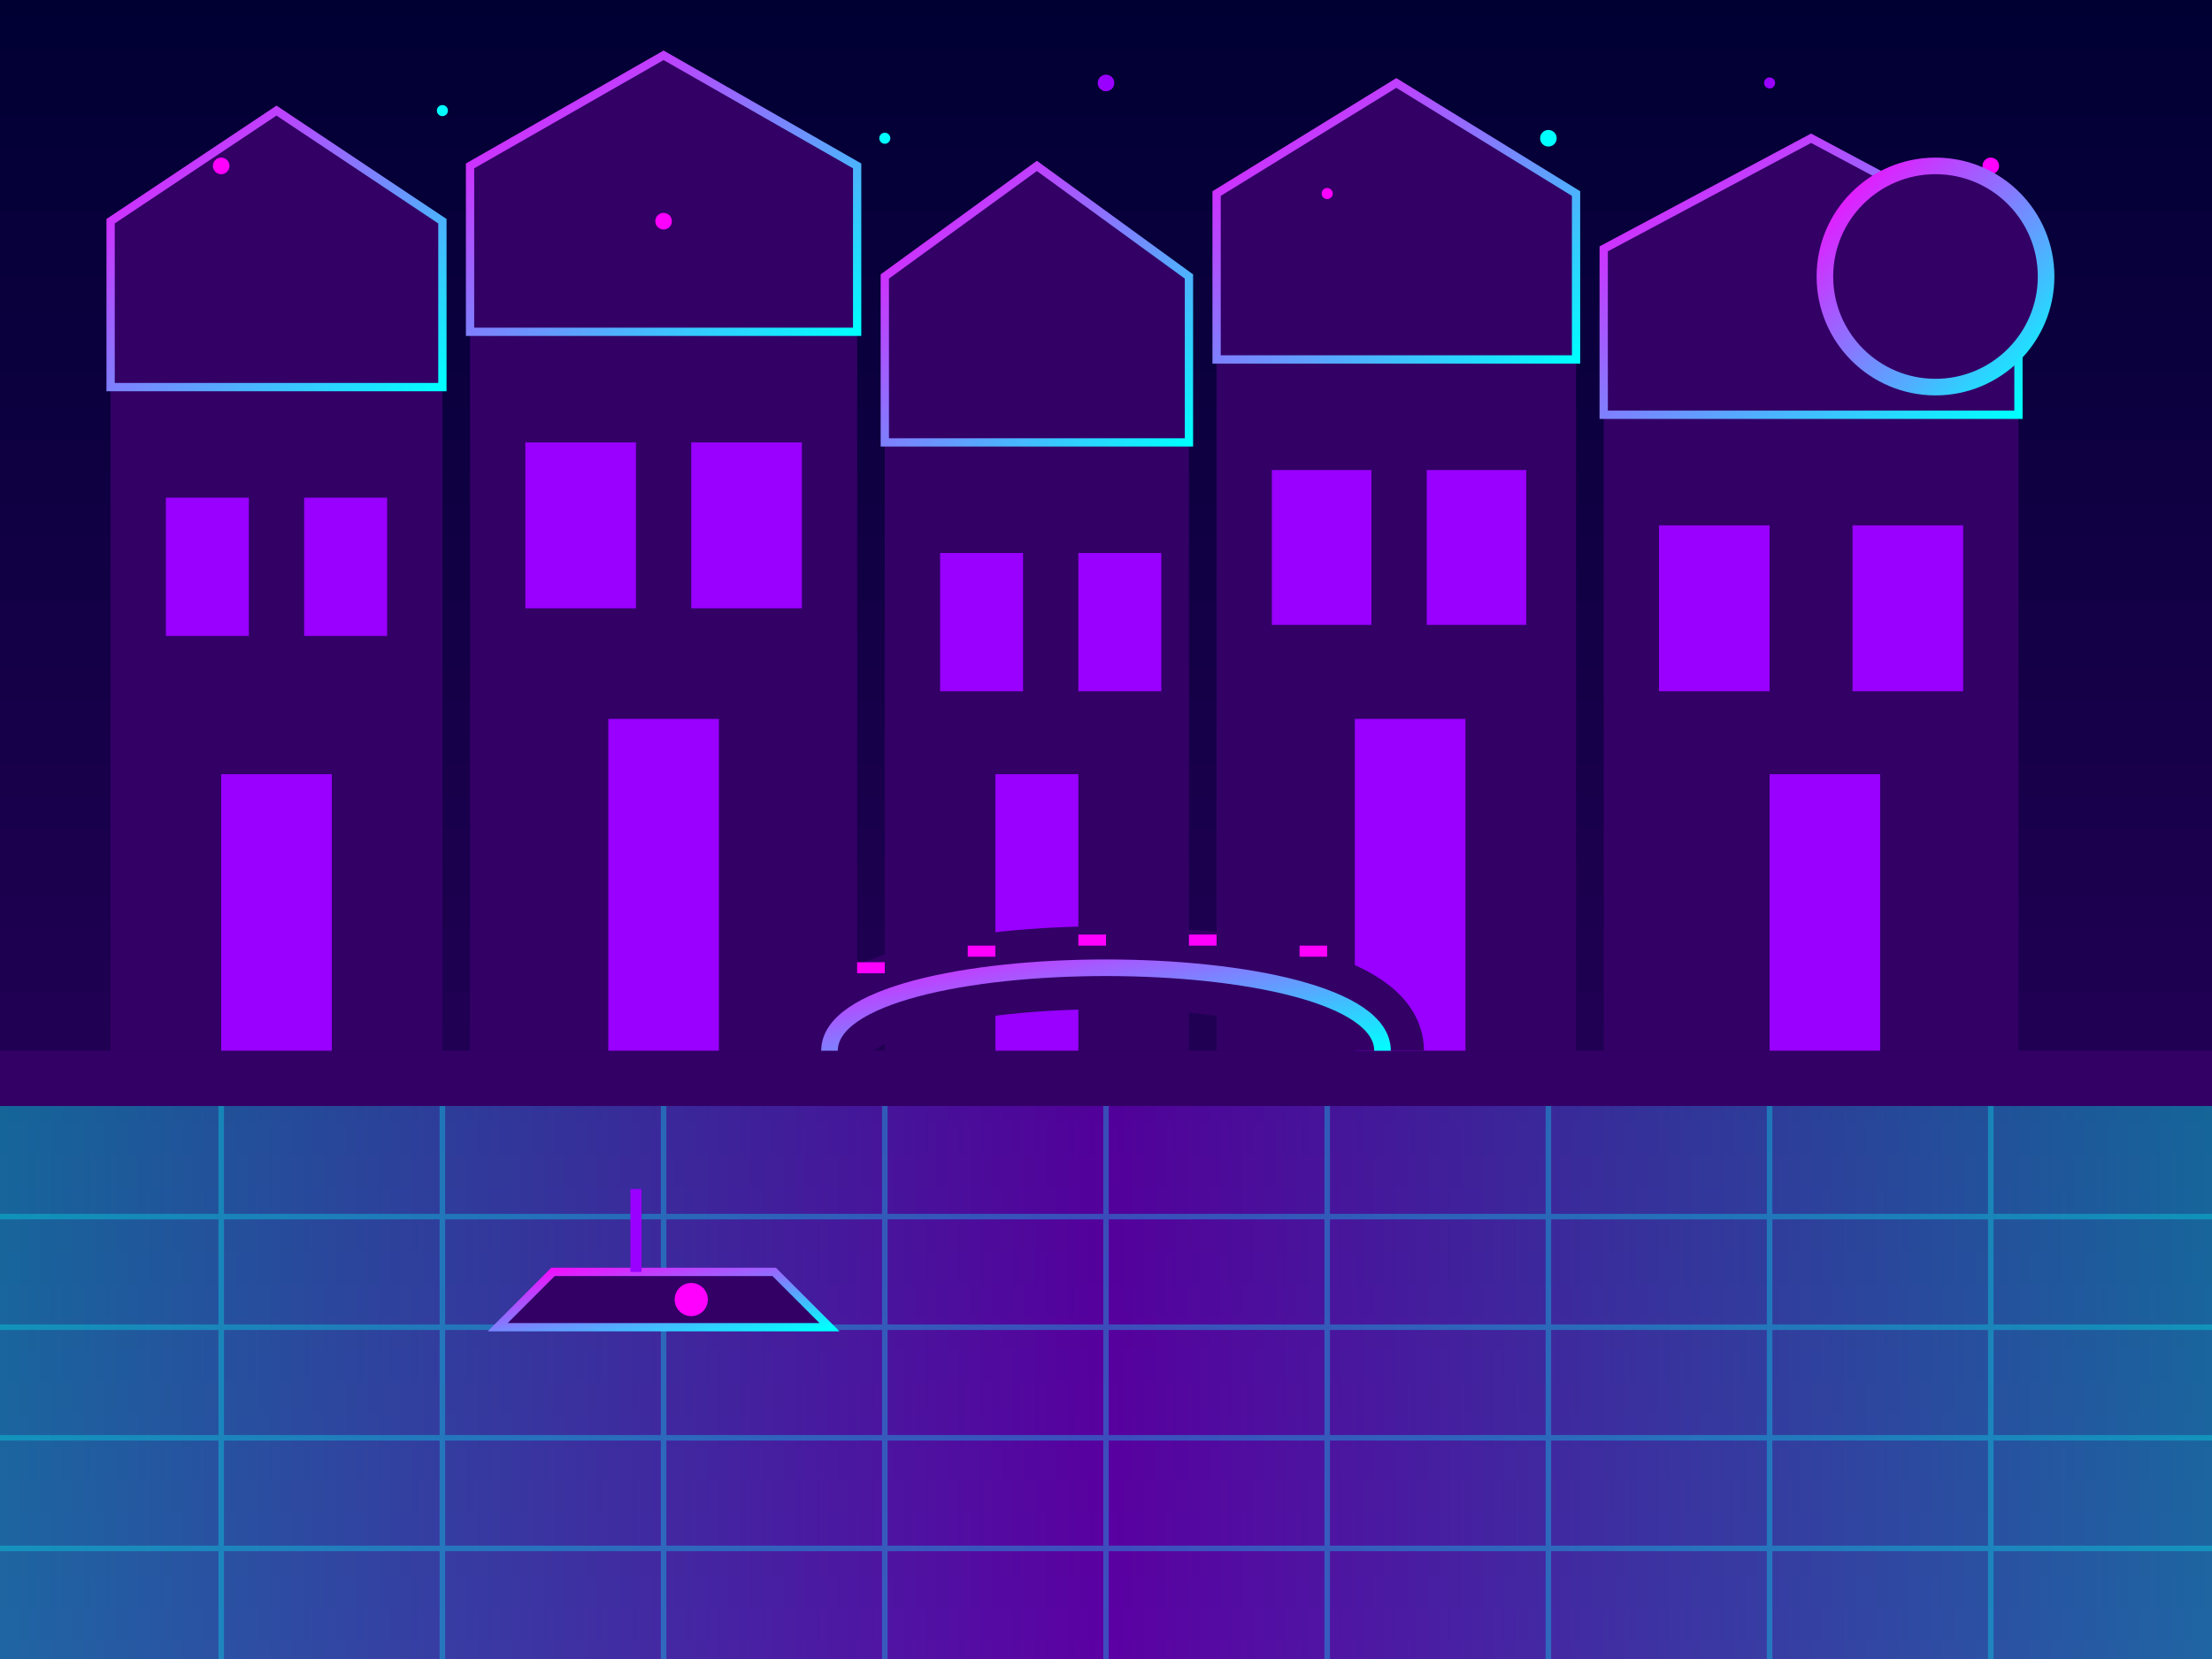 <svg xmlns="http://www.w3.org/2000/svg" width="400" height="300" viewBox="0 0 400 300">
  <defs>
    <linearGradient id="skyGradient" x1="0%" y1="0%" x2="0%" y2="100%">
      <stop offset="0%" stop-color="#000033" />
      <stop offset="100%" stop-color="#330066" />
    </linearGradient>
    <linearGradient id="waterGradient" x1="0%" y1="0%" x2="100%" y2="0%">
      <stop offset="0%" stop-color="#00FFFF" stop-opacity="0.4" />
      <stop offset="50%" stop-color="#9900FF" stop-opacity="0.4" />
      <stop offset="100%" stop-color="#00FFFF" stop-opacity="0.4" />
    </linearGradient>
    <linearGradient id="neonGradient" x1="0%" y1="0%" x2="100%" y2="100%">
      <stop offset="0%" stop-color="#FF00FF" />
      <stop offset="100%" stop-color="#00FFFF" />
    </linearGradient>
    <filter id="glow">
      <feGaussianBlur stdDeviation="2" result="blur" />
      <feComposite in="SourceGraphic" in2="blur" operator="over" />
    </filter>
  </defs>
  
  <!-- Background -->
  <rect width="400" height="300" fill="url(#skyGradient)" />
  
  <!-- Water/Canal -->
  <rect x="0" y="200" width="400" height="100" fill="url(#waterGradient)" />
  
  <!-- Reflection grid in water -->
  <g opacity="0.3">
    <line x1="0" y1="220" x2="400" y2="220" stroke="#00FFFF" stroke-width="1" />
    <line x1="0" y1="240" x2="400" y2="240" stroke="#00FFFF" stroke-width="1" />
    <line x1="0" y1="260" x2="400" y2="260" stroke="#00FFFF" stroke-width="1" />
    <line x1="0" y1="280" x2="400" y2="280" stroke="#00FFFF" stroke-width="1" />
    
    <line x1="40" y1="200" x2="40" y2="300" stroke="#00FFFF" stroke-width="1" />
    <line x1="80" y1="200" x2="80" y2="300" stroke="#00FFFF" stroke-width="1" />
    <line x1="120" y1="200" x2="120" y2="300" stroke="#00FFFF" stroke-width="1" />
    <line x1="160" y1="200" x2="160" y2="300" stroke="#00FFFF" stroke-width="1" />
    <line x1="200" y1="200" x2="200" y2="300" stroke="#00FFFF" stroke-width="1" />
    <line x1="240" y1="200" x2="240" y2="300" stroke="#00FFFF" stroke-width="1" />
    <line x1="280" y1="200" x2="280" y2="300" stroke="#00FFFF" stroke-width="1" />
    <line x1="320" y1="200" x2="320" y2="300" stroke="#00FFFF" stroke-width="1" />
    <line x1="360" y1="200" x2="360" y2="300" stroke="#00FFFF" stroke-width="1" />
  </g>
  
  <!-- Canal Bank -->
  <rect x="0" y="190" width="400" height="10" fill="#330066" />
  
  <!-- Amsterdam Canal Houses -->
  <g filter="url(#glow)">
    <!-- House 1 -->
    <rect x="20" y="70" width="60" height="120" fill="#330066" />
    <polygon points="20,70 80,70 80,40 50,20 20,40" fill="#330066" />
    <rect x="30" y="90" width="15" height="25" fill="#9900FF" />
    <rect x="55" y="90" width="15" height="25" fill="#9900FF" />
    <rect x="40" y="140" width="20" height="50" fill="#9900FF" />
    
    <!-- House 2 -->
    <rect x="85" y="60" width="70" height="130" fill="#330066" />
    <polygon points="85,60 155,60 155,30 120,10 85,30" fill="#330066" />
    <rect x="95" y="80" width="20" height="30" fill="#9900FF" />
    <rect x="125" y="80" width="20" height="30" fill="#9900FF" />
    <rect x="110" y="130" width="20" height="60" fill="#9900FF" />
    
    <!-- House 3 -->
    <rect x="160" y="80" width="55" height="110" fill="#330066" />
    <polygon points="160,80 215,80 215,50 187.5,30 160,50" fill="#330066" />
    <rect x="170" y="100" width="15" height="25" fill="#9900FF" />
    <rect x="195" y="100" width="15" height="25" fill="#9900FF" />
    <rect x="180" y="140" width="15" height="50" fill="#9900FF" />
    
    <!-- House 4 -->
    <rect x="220" y="65" width="65" height="125" fill="#330066" />
    <polygon points="220,65 285,65 285,35 252.5,15 220,35" fill="#330066" />
    <rect x="230" y="85" width="18" height="28" fill="#9900FF" />
    <rect x="258" y="85" width="18" height="28" fill="#9900FF" />
    <rect x="245" y="130" width="20" height="60" fill="#9900FF" />
    
    <!-- House 5 -->
    <rect x="290" y="75" width="75" height="115" fill="#330066" />
    <polygon points="290,75 365,75 365,45 327.5,25 290,45" fill="#330066" />
    <rect x="300" y="95" width="20" height="30" fill="#9900FF" />
    <rect x="335" y="95" width="20" height="30" fill="#9900FF" />
    <rect x="320" y="140" width="20" height="50" fill="#9900FF" />
    
    <!-- Neon Outlines -->
    <path d="M20,70 L80,70 L80,40 L50,20 L20,40 Z" fill="none" stroke="url(#neonGradient)" stroke-width="1.5" />
    <path d="M85,60 L155,60 L155,30 L120,10 L85,30 Z" fill="none" stroke="url(#neonGradient)" stroke-width="1.5" />
    <path d="M160,80 L215,80 L215,50 L187.5,30 L160,50 Z" fill="none" stroke="url(#neonGradient)" stroke-width="1.5" />
    <path d="M220,65 L285,65 L285,35 L252.5,15 L220,35 Z" fill="none" stroke="url(#neonGradient)" stroke-width="1.5" />
    <path d="M290,75 L365,75 L365,45 L327.5,25 L290,45 Z" fill="none" stroke="url(#neonGradient)" stroke-width="1.5" />
  </g>
  
  <!-- Bridge -->
  <g filter="url(#glow)">
    <path d="M150,190 C150,170 250,170 250,190" fill="none" stroke="#330066" stroke-width="15" />
    <path d="M150,190 C150,170 250,170 250,190" fill="none" stroke="url(#neonGradient)" stroke-width="3" />
    <line x1="155" y1="175" x2="160" y2="175" stroke="#FF00FF" stroke-width="2" />
    <line x1="175" y1="172" x2="180" y2="172" stroke="#FF00FF" stroke-width="2" />
    <line x1="195" y1="170" x2="200" y2="170" stroke="#FF00FF" stroke-width="2" />
    <line x1="215" y1="170" x2="220" y2="170" stroke="#FF00FF" stroke-width="2" />
    <line x1="235" y1="172" x2="240" y2="172" stroke="#FF00FF" stroke-width="2" />
  </g>
  
  <!-- Boat -->
  <g transform="translate(100, 230)" filter="url(#glow)">
    <path d="M0,0 L40,0 L50,10 L-10,10 Z" fill="#330066" />
    <path d="M0,0 L40,0 L50,10 L-10,10 Z" fill="none" stroke="url(#neonGradient)" stroke-width="1.5" />
    <line x1="15" y1="0" x2="15" y2="-15" stroke="#9900FF" stroke-width="2" />
    <circle cx="25" cy="5" r="3" fill="#FF00FF" />
  </g>
  
  <!-- Stars/Lights in the Sky -->
  <g filter="url(#glow)">
    <circle cx="40" cy="30" r="1.5" fill="#FF00FF" />
    <circle cx="80" cy="20" r="1" fill="#00FFFF" />
    <circle cx="120" cy="40" r="1.5" fill="#FF00FF" />
    <circle cx="160" cy="25" r="1" fill="#00FFFF" />
    <circle cx="200" cy="15" r="1.5" fill="#9900FF" />
    <circle cx="240" cy="35" r="1" fill="#FF00FF" />
    <circle cx="280" cy="25" r="1.5" fill="#00FFFF" />
    <circle cx="320" cy="15" r="1" fill="#9900FF" />
    <circle cx="360" cy="30" r="1.5" fill="#FF00FF" />
  </g>
  
  <!-- Moon -->
  <circle cx="350" cy="50" r="20" fill="#330066" stroke="url(#neonGradient)" stroke-width="3" filter="url(#glow)" />
</svg>
